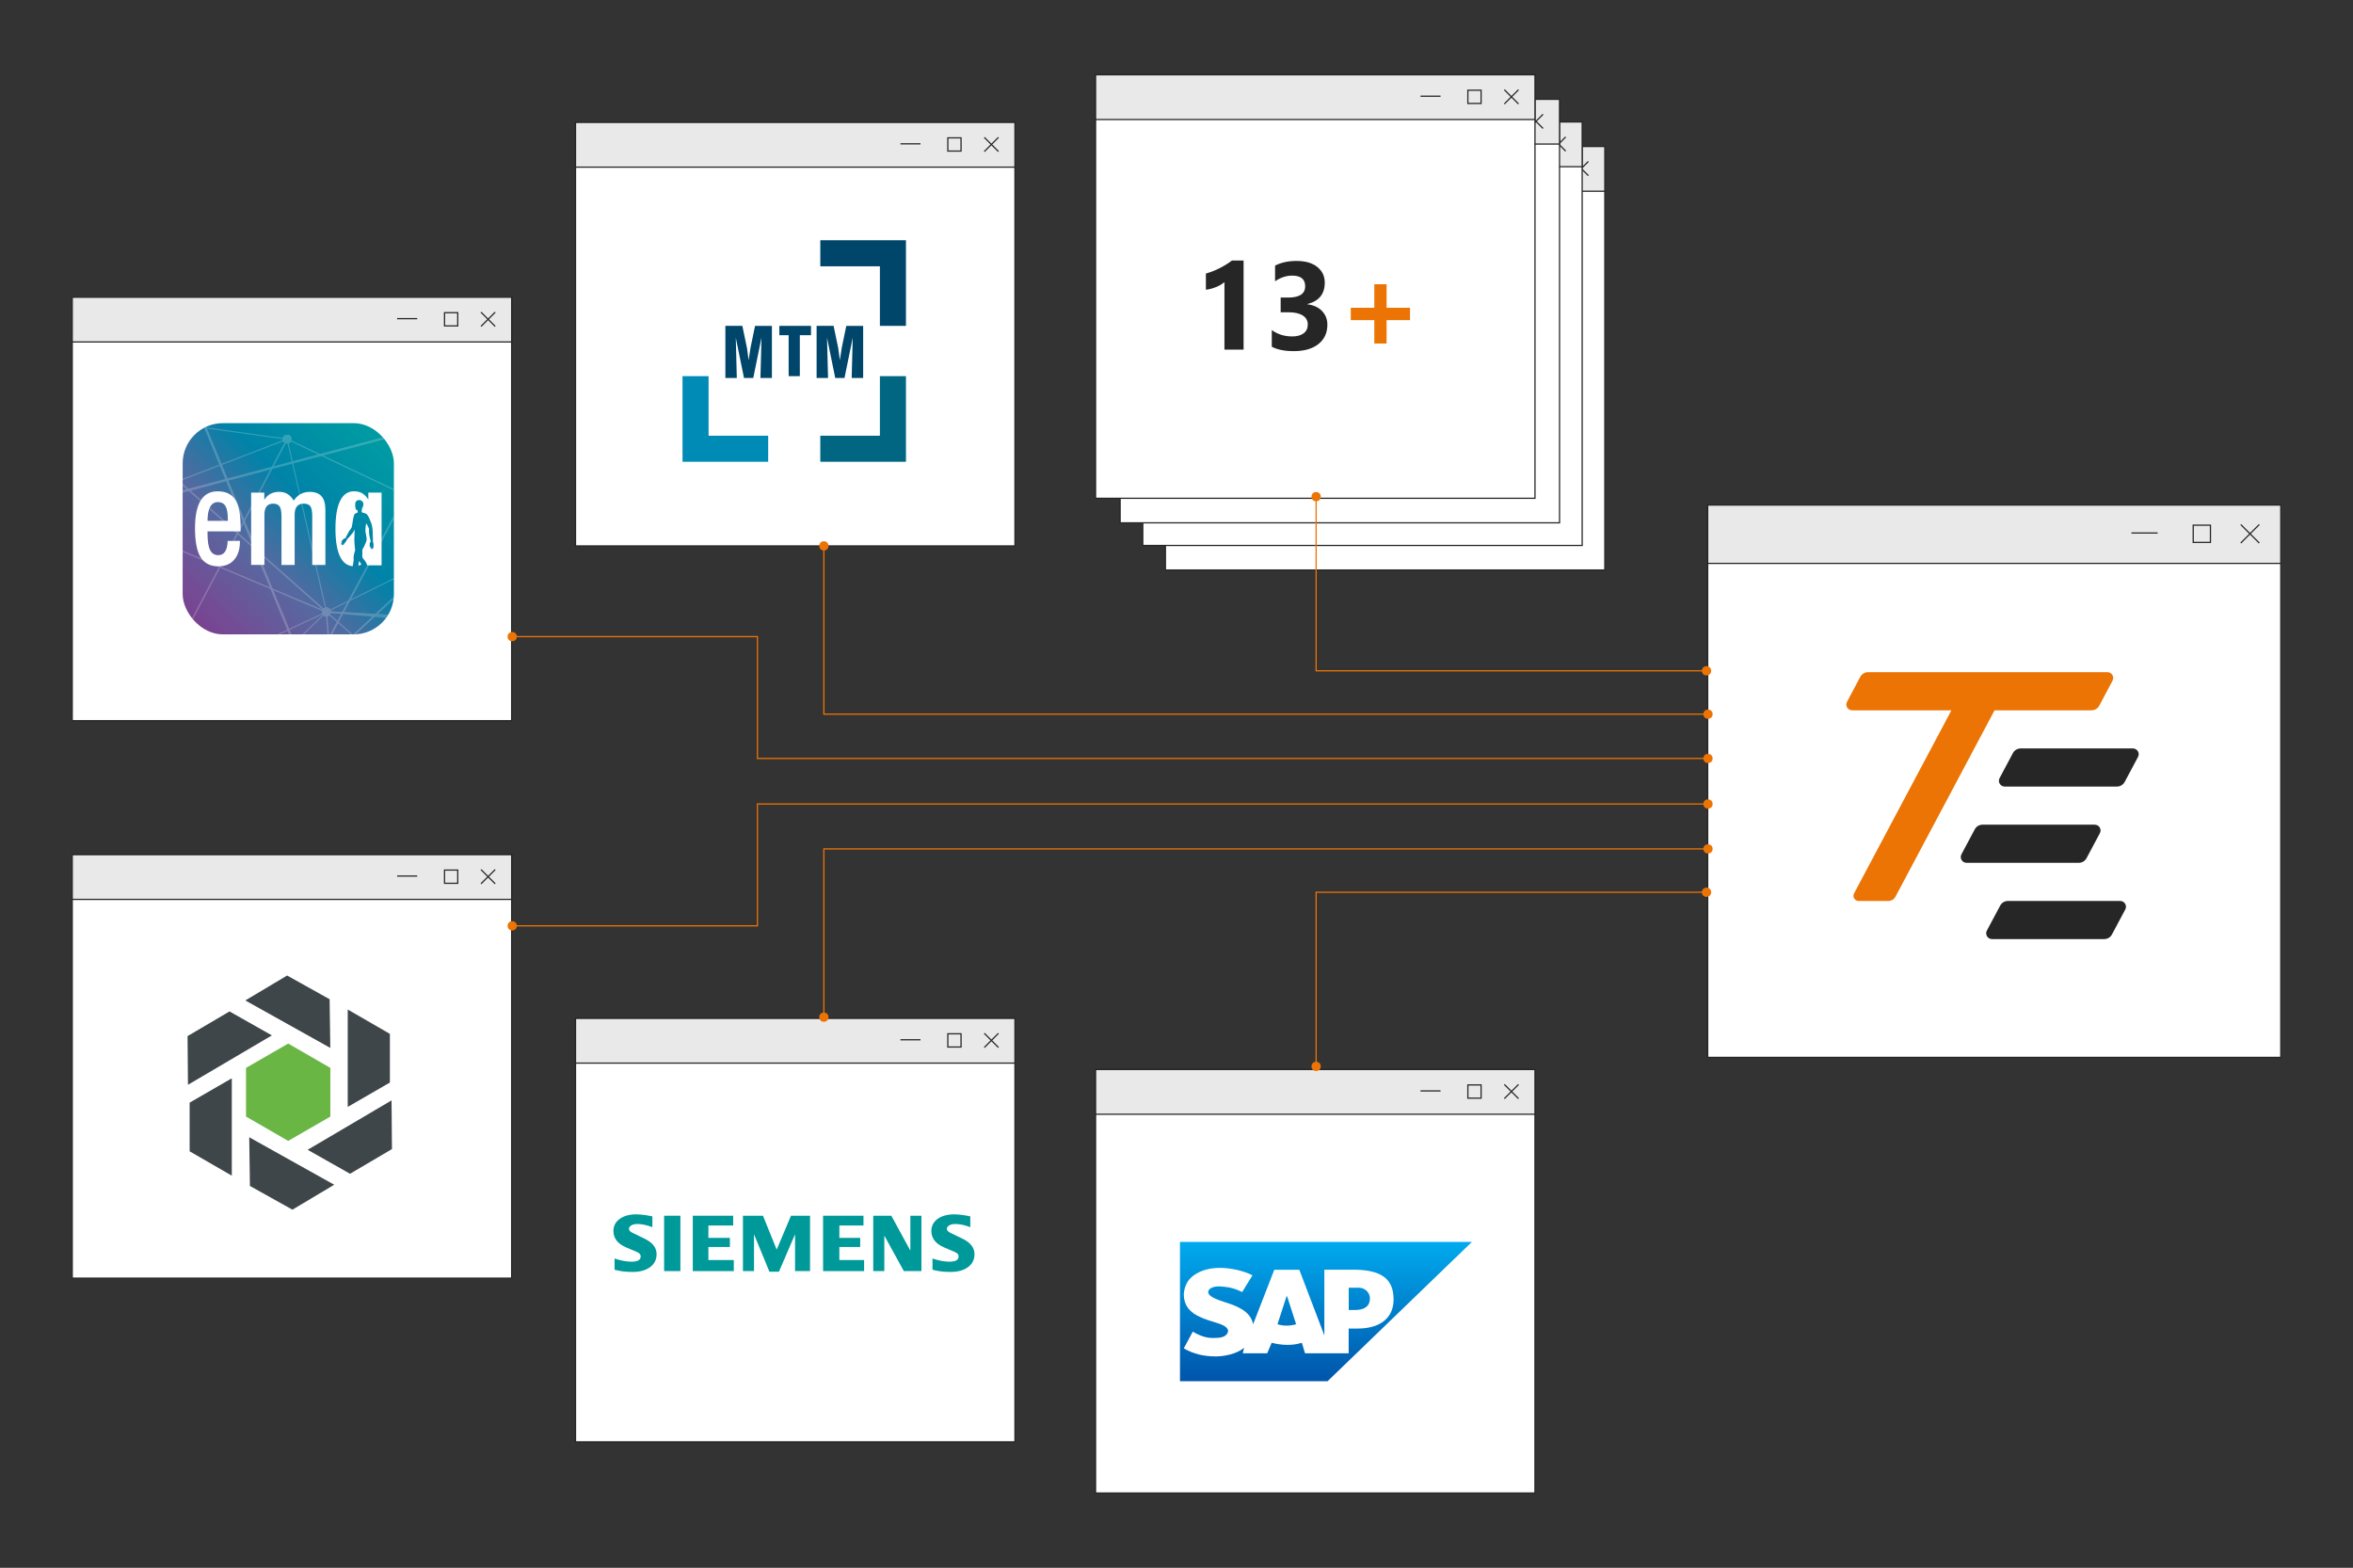 <?xml version="1.0" encoding="UTF-8"?>
<svg id="Ebene_1" data-name="Ebene 1" xmlns="http://www.w3.org/2000/svg" xmlns:xlink="http://www.w3.org/1999/xlink" viewBox="0 0 956 637">
  <rect x="0" y="0" width="956" height="637" fill="#333333" stroke="none"/>
  <defs>
    <style>
      .cls-1 {
        fill: #006681;
      }

      .cls-2 {
        clip-path: url(#clippath-6);
      }

      .cls-3 {
        clip-path: url(#clippath-7);
      }

      .cls-4 {
        clip-path: url(#clippath-4);
      }

      .cls-5 {
        fill: #099;
        fill-rule: evenodd;
      }

      .cls-6, .cls-7, .cls-8 {
        fill: none;
      }

      .cls-6, .cls-9, .cls-10 {
        stroke: #262626;
      }

      .cls-6, .cls-9, .cls-10, .cls-8 {
        stroke-miterlimit: 10;
        stroke-width: .5px;
      }

      .cls-11 {
        fill: #69b645;
      }

      .cls-12 {
        clip-path: url(#clippath-9);
      }

      .cls-13 {
        fill: #00466b;
      }

      .cls-14 {
        clip-path: url(#clippath-10);
      }

      .cls-15, .cls-10 {
        fill: #fff;
      }

      .cls-16 {
        fill: #262626;
      }

      .cls-17 {
        clip-path: url(#clippath-11);
      }

      .cls-18 {
        fill: url(#Unbenannter_Verlauf_19);
      }

      .cls-9 {
        fill: #e9e9e9;
      }

      .cls-19 {
        clip-path: url(#clippath-1);
      }

      .cls-20 {
        fill: #3f4649;
      }

      .cls-21 {
        clip-path: url(#clippath-5);
      }

      .cls-22 {
        clip-path: url(#clippath-8);
      }

      .cls-23 {
        clip-path: url(#clippath-3);
      }

      .cls-24 {
        opacity: .2;
      }

      .cls-25 {
        clip-path: url(#clippath-12);
      }

      .cls-26 {
        fill: #ec7405;
      }

      .cls-27 {
        clip-path: url(#clippath-2);
      }

      .cls-28 {
        clip-path: url(#clippath-13);
      }

      .cls-8 {
        stroke: #ec7405;
      }

      .cls-29 {
        clip-path: url(#clippath);
      }

      .cls-30 {
        fill: url(#Unbenannter_Verlauf_2);
      }

      .cls-31 {
        fill: #008ab6;
      }
    </style>
    <clipPath id="clippath">
      <rect class="cls-7" x="74.21" y="171.92" width="85.83" height="85.83" rx="16.36" ry="16.36"/>
    </clipPath>
    <linearGradient id="Unbenannter_Verlauf_19" data-name="Unbenannter Verlauf 19" x1="4909.13" y1="4069.56" x2="4909.31" y2="4069.56" gradientTransform="translate(-3355483.01 2781879.51) scale(683.53 -683.53)" gradientUnits="userSpaceOnUse">
      <stop offset="0" stop-color="#82338b"/>
      <stop offset=".09" stop-color="#7e3b8e"/>
      <stop offset=".25" stop-color="#714f96"/>
      <stop offset=".45" stop-color="#5669a0"/>
      <stop offset=".69" stop-color="#0083a8"/>
      <stop offset=".96" stop-color="#0098a4"/>
      <stop offset="1" stop-color="#009aa3"/>
    </linearGradient>
    <clipPath id="clippath-1">
      <rect class="cls-7" x="74.2" y="171.92" width="85.83" height="85.83" rx="16.36" ry="16.36"/>
    </clipPath>
    <clipPath id="clippath-2">
      <rect class="cls-7" x="-822.02" y="-540.51" width="1350.28" height="1609.53"/>
    </clipPath>
    <clipPath id="clippath-3">
      <rect class="cls-7" x="-589.96" y="-14.04" width="986.9" height="515.64" transform="translate(-105.89 -18.24) rotate(-23.65)"/>
    </clipPath>
    <clipPath id="clippath-4">
      <rect class="cls-7" x="-561.07" y="140.92" width="986.93" height="515.65" transform="translate(-322.09 84.41) rotate(-48.62)"/>
    </clipPath>
    <clipPath id="clippath-5">
      <rect class="cls-7" x="-572.56" y="-75.2" width="986.93" height="515.65"/>
    </clipPath>
    <clipPath id="clippath-6">
      <rect class="cls-7" x="-391.48" y="255.01" width="986.92" height="515.65" transform="translate(-415.92 584.79) rotate(-86.66)"/>
    </clipPath>
    <clipPath id="clippath-7">
      <rect class="cls-7" x="-572.56" y="-75.2" width="986.93" height="515.65"/>
    </clipPath>
    <clipPath id="clippath-8">
      <rect class="cls-7" x="-535.81" y="57.88" width="986.9" height="515.64" transform="translate(-250.57 74.65) rotate(-48.46)"/>
    </clipPath>
    <clipPath id="clippath-9">
      <rect class="cls-7" x="-572.56" y="-75.2" width="986.93" height="515.65"/>
    </clipPath>
    <clipPath id="clippath-10">
      <rect class="cls-7" x="-434.3" y="91.31" width="986.94" height="515.66" transform="translate(-273.16 226.85) rotate(-60.18)"/>
    </clipPath>
    <clipPath id="clippath-11">
      <rect class="cls-7" x="-570.3" y="-31.67" width="986.92" height="515.65" transform="translate(-60.43 -12.13) rotate(-14.83)"/>
    </clipPath>
    <clipPath id="clippath-12">
      <rect class="cls-7" x="-572.56" y="-75.2" width="986.93" height="515.65"/>
    </clipPath>
    <clipPath id="clippath-13">
      <rect class="cls-7" x="276.08" y="97.14" width="92.26" height="91.14"/>
    </clipPath>
    <linearGradient id="Unbenannter_Verlauf_2" data-name="Unbenannter Verlauf 2" x1="384.72" y1="13645.92" x2="384.72" y2="13589.31" gradientTransform="translate(154 14150.5) scale(1 -1)" gradientUnits="userSpaceOnUse">
      <stop offset="0" stop-color="#0ae"/>
      <stop offset="1" stop-color="#05a"/>
    </linearGradient>
  </defs>
  <g>
    <rect class="cls-10" x="693.82" y="205.21" width="232.84" height="224.4"/>
    <rect class="cls-9" x="693.82" y="205.21" width="232.84" height="23.7"/>
    <line class="cls-6" x1="865.97" y1="216.55" x2="876.61" y2="216.55"/>
    <line class="cls-6" x1="910.4" y1="213.12" x2="917.92" y2="220.64"/>
    <line class="cls-6" x1="917.92" y1="213.12" x2="910.4" y2="220.64"/>
    <rect class="cls-6" x="891.08" y="213.38" width="7" height="7"/>
    <g>
      <path class="cls-16" d="M796.9,347.13l5.43-10.18c.61-1.15,1.82-1.88,3.13-1.88h45.62c1.77,0,2.91,1.88,2.08,3.44l-5.43,10.18c-.61,1.15-1.82,1.87-3.13,1.87h-45.61c-1.77,0-2.91-1.88-2.08-3.44Z"/>
      <path class="cls-16" d="M807.23,378.12l5.43-10.18c.61-1.15,1.82-1.88,3.13-1.88h45.62c1.77,0,2.91,1.88,2.08,3.44l-5.43,10.18c-.61,1.15-1.82,1.87-3.13,1.87h-45.61c-1.77,0-2.91-1.88-2.08-3.44Z"/>
      <path class="cls-16" d="M812.4,316.15l5.43-10.18c.61-1.15,1.82-1.88,3.13-1.88h45.62c1.77,0,2.91,1.88,2.08,3.44l-5.43,10.18c-.61,1.15-1.82,1.87-3.13,1.87h-45.61c-1.77,0-2.91-1.88-2.08-3.44Z"/>
      <path class="cls-26" d="M856.25,273.11h-97.28c-1.33,0-2.54.73-3.17,1.9l-5.38,10.15c-.83,1.56.3,3.44,2.07,3.44h40.35l-39.55,74.37c-.74,1.4.27,3.09,1.85,3.09h12.12c1.19,0,2.27-.65,2.83-1.7l40.28-75.76h39.38c1.33,0,2.54-.73,3.17-1.9l5.39-10.15c.83-1.56-.3-3.44-2.07-3.44Z"/>
    </g>
  </g>
  <g>
    <g>
      <rect class="cls-10" x="29.35" y="120.77" width="178.53" height="172.06"/>
      <rect class="cls-9" x="29.35" y="120.77" width="178.53" height="18.17"/>
      <line class="cls-6" x1="161.35" y1="129.47" x2="169.51" y2="129.47"/>
      <line class="cls-6" x1="195.42" y1="126.84" x2="201.19" y2="132.61"/>
      <line class="cls-6" x1="201.19" y1="126.84" x2="195.42" y2="132.61"/>
      <rect class="cls-6" x="180.61" y="127.04" width="5.37" height="5.37"/>
    </g>
    <g>
      <g class="cls-29">
        <rect class="cls-18" x="56.43" y="154.14" width="121.37" height="121.37" transform="translate(-118.31 148.2) rotate(-45.6)"/>
      </g>
      <g class="cls-19">
        <g class="cls-24">
          <g class="cls-27">
            <g class="cls-23">
              <rect class="cls-15" x="57.99" y="204.47" width=".54" height="100.66" transform="translate(-97.34 44.79) rotate(-23.66)"/>
            </g>
            <g class="cls-4">
              <rect class="cls-15" x="165.63" y="233.62" width=".5" height="88.67" transform="translate(-152.33 218.68) rotate(-48.62)"/>
            </g>
            <g class="cls-21">
              <polygon class="cls-15" points="141.71 369.07 132.32 248.67 132.92 248.63 142.32 369.01 141.71 369.07"/>
              <polygon class="cls-15" points="62.42 281.72 62.22 281.31 132.51 248.44 132.71 248.85 62.42 281.72"/>
            </g>
            <g class="cls-2">
              <rect class="cls-15" x="186.18" y="197.82" width=".57" height="107.86" transform="translate(-75.73 423.22) rotate(-86.66)"/>
              <rect class="cls-15" x="186.18" y="197.82" width=".57" height="107.86" transform="translate(-75.73 423.22) rotate(-86.66)"/>
            </g>
            <g class="cls-3">
              <polygon class="cls-15" points="132.51 248.9 37.95 208.94 38.17 208.44 132.73 248.4 132.51 248.9"/>
              <polygon class="cls-15" points="236.78 257.96 132.58 248.92 132.64 248.37 236.84 257.4 236.78 257.96"/>
            </g>
            <g class="cls-22">
              <rect class="cls-15" x="86.81" y="147.56" width=".61" height="121.56" transform="translate(-126.61 135.42) rotate(-48.47)"/>
            </g>
            <g class="cls-12">
              <polygon class="cls-15" points="132.71 248.85 132.51 248.45 197.32 216.47 197.5 216.86 132.71 248.85"/>
              <polygon class="cls-15" points="78.6 301.06 78.29 300.74 132.46 248.49 132.76 248.81 78.6 301.06"/>
              <polygon class="cls-15" points="132.4 248.69 116.47 178.47 116.9 178.38 132.83 248.6 132.4 248.69"/>
              <polygon class="cls-15" points="62.58 281.65 62.06 281.39 116.42 178.27 116.96 178.56 62.58 281.65"/>
              <polygon class="cls-15" points="38.15 208.92 37.97 208.47 116.6 178.2 116.78 178.65 38.15 208.92"/>
              <polygon class="cls-15" points="116.65 178.65 41.6 168.25 41.65 167.81 116.72 178.2 116.65 178.65"/>
              <polygon class="cls-15" points="197.3 216.9 116.58 178.65 116.8 178.2 197.51 216.44 197.3 216.9"/>
              <path class="cls-15" d="M134.37,248.78c-.07.96-.91,1.7-1.88,1.63-.96-.07-1.7-.91-1.63-1.88s.91-1.7,1.88-1.63c.96.07,1.68.91,1.63,1.88"/>
              <path class="cls-15" d="M134.37,248.78c-.07.96-.91,1.7-1.88,1.63-.96-.07-1.7-.91-1.63-1.88s.91-1.7,1.88-1.63c.96.07,1.68.91,1.63,1.88"/>
              <path class="cls-15" d="M134.37,248.78c-.07.96-.91,1.7-1.88,1.63-.96-.07-1.7-.91-1.63-1.88s.91-1.7,1.88-1.63c.96.07,1.68.91,1.63,1.88"/>
              <path class="cls-15" d="M134.37,248.78c-.07.96-.91,1.7-1.88,1.63-.96-.07-1.7-.91-1.63-1.88s.91-1.7,1.88-1.63c.96.07,1.68.91,1.63,1.88"/>
              <path class="cls-15" d="M134.37,248.78c-.07.96-.91,1.7-1.88,1.63-.96-.07-1.7-.91-1.63-1.88s.91-1.7,1.88-1.63c.96.07,1.68.91,1.63,1.88"/>
              <path class="cls-15" d="M134.37,248.78c-.07.96-.91,1.7-1.88,1.63-.96-.07-1.7-.91-1.63-1.88s.91-1.7,1.88-1.63c.96.07,1.68.91,1.63,1.88"/>
              <path class="cls-15" d="M134.37,248.78c-.07.96-.91,1.7-1.88,1.63-.96-.07-1.7-.91-1.63-1.88s.91-1.7,1.88-1.63c.96.07,1.68.91,1.63,1.88"/>
              <path class="cls-15" d="M134.37,248.78c-.07.96-.91,1.7-1.88,1.63-.96-.07-1.7-.91-1.63-1.88s.91-1.7,1.88-1.63c.96.07,1.68.91,1.63,1.88"/>
              <path class="cls-15" d="M134.37,248.78c-.07.96-.91,1.7-1.88,1.63-.96-.07-1.7-.91-1.63-1.88s.91-1.7,1.88-1.63c.96.07,1.68.91,1.63,1.88"/>
              <path class="cls-15" d="M134.37,248.78c-.07.96-.91,1.7-1.88,1.63-.96-.07-1.7-.91-1.63-1.88s.91-1.7,1.88-1.63c.96.07,1.68.91,1.63,1.88"/>
              <path class="cls-15" d="M134.37,248.78c-.07.96-.91,1.7-1.88,1.63-.96-.07-1.7-.91-1.63-1.88s.91-1.7,1.88-1.63c.96.07,1.68.91,1.63,1.88"/>
              <path class="cls-15" d="M118.44,178.54c-.07.96-.91,1.7-1.88,1.63-.96-.07-1.7-.91-1.63-1.88s.91-1.7,1.88-1.63c.96.07,1.7.91,1.63,1.88"/>
              <path class="cls-15" d="M118.44,178.54c-.07.96-.91,1.7-1.88,1.63-.96-.07-1.7-.91-1.63-1.88s.91-1.7,1.88-1.63c.96.07,1.7.91,1.63,1.88"/>
              <path class="cls-15" d="M118.44,178.54c-.07.96-.91,1.7-1.88,1.63-.96-.07-1.7-.91-1.63-1.88s.91-1.7,1.88-1.63c.96.07,1.7.91,1.63,1.88"/>
              <path class="cls-15" d="M118.44,178.54c-.07.96-.91,1.7-1.88,1.63-.96-.07-1.7-.91-1.63-1.88s.91-1.7,1.88-1.63c.96.07,1.7.91,1.63,1.88"/>
              <path class="cls-15" d="M118.44,178.54c-.07.96-.91,1.7-1.88,1.63-.96-.07-1.7-.91-1.63-1.88s.91-1.7,1.88-1.63c.96.07,1.7.91,1.63,1.88"/>
              <polygon class="cls-15" points="2.99 116.11 180.87 171.02 180.59 171.93 2.7 117.02 2.99 116.11"/>
            </g>
            <g class="cls-14">
              <rect class="cls-15" x="133.25" y="53.96" width=".95" height="185.21" transform="translate(-59.94 189.7) rotate(-60.18)"/>
            </g>
            <g class="cls-17">
              <rect class="cls-15" x="-5.23" y="195.22" width="189.12" height=".95" transform="translate(-47.1 29.38) rotate(-14.83)"/>
            </g>
            <g class="cls-25">
              <polygon class="cls-15" points="-1.91 219.58 125.3 274.94 124.99 275.65 -2.23 220.27 -1.91 219.58"/>
              <polygon class="cls-15" points="53.81 100.32 125.58 275.12 124.71 275.49 52.94 100.7 53.81 100.32"/>
              <rect class="cls-15" x="108.89" y="233.61" width="121.42" height=".71" transform="translate(-113.95 178.26) rotate(-42.95)"/>
              <polygon class="cls-15" points="180.42 171.31 181.05 171.65 125.46 275.47 124.83 275.13 180.42 171.31"/>
            </g>
          </g>
        </g>
      </g>
      <path class="cls-15" d="M126.81,229.53h5.39v-22.41c0-2.46-.52-4.29-1.57-5.48-1.05-1.2-2.66-1.79-4.8-1.79-1.38,0-2.61.3-3.68.88-1.07.59-2.02,1.48-2.82,2.68-.73-1.23-1.59-2.14-2.54-2.71-.95-.57-2.09-.86-3.39-.86s-2.5.27-3.5.8-1.84,1.34-2.52,2.43v-2.93h-5.34v29.39h5.39v-20.43c0-1.48.29-2.59.88-3.34.59-.75,1.46-1.13,2.63-1.13,1.23,0,2.13.38,2.64,1.11s.79,2.09.79,4.05v19.75h5.34v-20.45c0-1.48.3-2.59.93-3.34.63-.75,1.52-1.13,2.7-1.13,1.3,0,2.21.36,2.73,1.07s.79,2.07.79,4.07v19.75h-.04Z"/>
      <path class="cls-15" d="M92.55,211.61h-8.23c0-2.5.36-4.39,1.07-5.68.71-1.29,1.75-1.93,3.13-1.93s2.45.54,3.09,1.63c.64,1.07.96,2.82.96,5.25v.73h-.02ZM97.76,215.85v-1.71c0-5.16-.73-8.86-2.18-11.13-1.46-2.27-3.84-3.39-7.13-3.39-3.09,0-5.41,1.25-6.93,3.75-1.54,2.5-2.29,6.27-2.29,11.32,0,5.38.77,9.29,2.29,11.73,1.54,2.45,3.95,3.68,7.23,3.68,2.7,0,4.82-.89,6.38-2.66,1.55-1.79,2.34-4.21,2.34-7.3v-.39l-4.98.04c-.05,1.91-.41,3.36-1.04,4.32s-1.55,1.45-2.77,1.45c-1.52,0-2.63-.7-3.32-2.09-.7-1.39-1.05-3.63-1.05-6.7v-.88h13.45v-.04Z"/>
      <path class="cls-15" d="M145.66,229.61c0,.07-.04.16-.04.23.41-.11.8-.29,1.18-.48-.13-.21-.25-.39-.32-.55-.34-.59-.5-.77-.61-.77-.09,0-.07.14-.07.43,0,.3-.05.54-.14,1.14M151.51,222.01c.02.05.02.18.07.27-.02-.05-.02-.11-.04-.14-.02-.07-.04-.16-.07-.23.02.04.02.07.04.11M155.03,229.53v-29.39h-5.39v2.82c-.71-1.16-1.55-2-2.5-2.55-.95-.54-2.05-.8-3.3-.8-2.5,0-4.38,1.29-5.64,3.86-1.27,2.57-1.91,6.34-1.91,11.34s.64,8.84,1.91,11.41c1.18,2.38,2.88,3.64,5.09,3.82.13-.71.23-1.36.27-1.54.05-.38.2-1.02.11-1.52-.07-.5-.02-.82.14-1.68.16-.86.5-1.8.52-1.89s-.09-.29-.13-.43c-.04-.14-.04-.59-.04-.77,0-.2-.09-.59-.11-1.16-.02-.59-.09-1.55-.09-1.77s.05-1.43.07-1.57c.02-.14,0-1.27.02-1.7.02-.41.04-.86-.05-.88-.04,0-.18.46-.23.59-.09.2-.23.46-.38.66-.14.21-.71.84-.91,1.13-.21.29-1.29,1.45-1.38,1.52-.02.02-.05.04-.09.05-.04.09-.11.27-.18.46-.11.25-.39.66-.55.8-.16.14-.29.29-.32.38-.05.09-.23.5-.29.57-.04.07-.09.12-.14.12s-.05-.09-.05-.14c0-.02.02-.09.04-.18.04-.05.05-.09.07-.13.04-.07.07-.16.11-.23h-.02s-.02.04-.02.05c-.02.11-.09.18-.14.29-.11.21-.29.55-.38.45-.05-.07-.04-.2-.02-.27.02-.09.18-.32.21-.39.02-.04.04-.09.05-.12-.05.05-.09.11-.13.16q-.04.07-.16.29c-.05.07-.09.14-.11.18-.04.09-.16.21-.23.18-.04-.02-.11-.11.04-.41.11-.23.23-.43.29-.55.05-.07.05-.14.04-.09-.02.02-.04.05-.05.09-.05.05-.07.11-.13.18-.09.16-.23.46-.43.36-.09-.07.2-.52.29-.66s.25-.38.25-.38c0,0-.27.21-.34.16-.21-.14.18-.45.23-.52s.34-.46.38-.5c.04-.04.27-.29.39-.34.14-.05.32-.14.41-.16.07-.02.2-.05.3-.09-.02-.2.18-.5.32-.79.14-.32.77-1.48,1.05-1.95s.84-1.23,1.02-1.5c.16-.27.11-.36.14-.54.04-.2.09-.34.16-.77.07-.43.32-2.04.38-2.38s.29-1.14.34-1.36c.05-.21.07-.27.32-.52.25-.27.39-.3.64-.38.25-.07.52-.2.54-.3.02-.11-.02-.63-.04-.73s-.5-.3-.57-.34c-.07-.04-.12-.09-.14-.2-.02-.09-.07-.34-.13-.46-.05-.13-.09-.38-.11-.5-.02-.13-.04-.54-.04-.75s.04-.59.04-.7.11-.29.14-.38c.04-.09.11-.34.25-.48.13-.14.54-.37.77-.43.23-.05.57.02.8.04.25.02.39.09.63.25.23.14.59.52.68.96.09.43,0,.93-.07,1.21-.07.29-.41.79-.45.96-.04.16-.11.59-.14,1.02-.04.43.02.45.14.54.12.09.57.23.91.3.36.07.86.29,1.14.59.29.3.75,1.2.89,1.52.14.32.66,1.54.77,1.91s.2.64.27.86c.07.21.11.43.11.43.07.21,0,.39.07.57.07.16.11.61.14,1,.04.39.07,1.2.05,1.57-.02.38.09,1.86.09,2.2s.02.61-.04.73c0,.02-.02.02-.02.04.04.11.09.25.13.43.07.27.2.75.16.96-.04.21-.04.41-.02.5.02.09.04.54.05.63s0,.16-.04.18c-.04.02-.11-.04-.14-.07-.02-.02-.05-.09-.09-.16.05.23.12.63-.02.61-.09-.02-.16-.13-.21-.25-.02-.14-.04-.3-.05-.36-.02-.05-.02-.11-.04-.16,0,.07.02.14.02.2.02.07,0,.16.04.34,0,.09.02.09.04.18.02.09-.04.29-.07.29s-.16-.04-.25-.38c-.05-.25-.09-.46-.13-.59,0,.07,0,.14.02.23.04.18.09.52-.12.57-.23.05-.18-.52-.21-.68-.04-.18,0-.46,0-.46,0,0-.07.34-.16.34-.25.02-.13-.46-.14-.55-.02-.09-.04-.57-.04-.63s.02-.39.09-.52.16-.32.21-.39c.04-.05.11-.14.18-.23-.05-.02-.11-.14-.14-.23-.05-.11-.07-.34-.11-.52-.04-.2-.3-1.45-.38-1.73-.07-.29-.11-1.32-.12-1.63-.02-.32.04-.82,0-.91-.04-.09-.07-.25-.11-.3-.05-.05-.09-.21-.14-.36-.05-.14-.36-.71-.43-.82-.07-.11-.25-.7-.37-.66-.13.04-.16.11-.18.34-.02.23-.07.48-.11.68-.04.2,0,.09-.09.96-.09.86-.02,1.09.02,1.43.04.34.02.27.2,1.09.16.82.27,1.41.25,2-.02.61-.66,1.88-.8,2.25-.14.38-.88,1.75-.95,1.82-.05.07,0,.25,0,.5,0,.27-.02,2.45-.02,2.59s.5.71,1.02,1.34c.5.63.77,1.46.95,1.8.02.04.04.07.05.13h5.8v-.16ZM150.94,222.02h0v.04s-.02-.02,0-.04"/>
    </g>
  </g>
  <g>
    <g>
      <rect class="cls-10" x="29.35" y="347.25" width="178.53" height="172.06"/>
      <rect class="cls-9" x="29.35" y="347.25" width="178.53" height="18.17"/>
      <line class="cls-6" x1="161.35" y1="355.94" x2="169.51" y2="355.94"/>
      <line class="cls-6" x1="195.42" y1="353.31" x2="201.19" y2="359.08"/>
      <line class="cls-6" x1="201.19" y1="353.31" x2="195.42" y2="359.08"/>
      <rect class="cls-6" x="180.61" y="353.51" width="5.37" height="5.37"/>
    </g>
    <g>
      <polygon class="cls-11" points="134.22 453.66 134.22 433.88 117.09 424 99.96 433.88 99.96 453.66 117.09 463.55 134.22 453.66"/>
      <polygon class="cls-20" points="141.28 410.17 158.41 420.06 158.41 439.84 141.28 449.73 141.28 410.17"/>
      <polygon class="cls-20" points="135.79 481.36 118.81 491.49 101.54 481.85 101.26 462.07 135.79 481.36"/>
      <polygon class="cls-20" points="159.08 447.09 159.25 466.87 142.21 476.9 125 467.16 159.08 447.09"/>
      <polygon class="cls-20" points="94.18 477.67 77.05 467.78 77.05 448 94.18 438.11 94.18 477.67"/>
      <polygon class="cls-20" points="99.67 406.48 116.65 396.35 133.92 405.99 134.2 425.77 99.67 406.48"/>
      <polygon class="cls-20" points="76.37 440.75 76.2 420.97 93.25 410.94 110.46 420.68 76.37 440.75"/>
    </g>
  </g>
  <g>
    <g>
      <rect class="cls-10" x="233.83" y="49.74" width="178.53" height="172.06"/>
      <rect class="cls-9" x="233.83" y="49.74" width="178.53" height="18.17"/>
      <line class="cls-6" x1="365.84" y1="58.44" x2="373.99" y2="58.44"/>
      <line class="cls-6" x1="399.91" y1="55.81" x2="405.67" y2="61.58"/>
      <line class="cls-6" x1="405.67" y1="55.81" x2="399.91" y2="61.58"/>
      <rect class="cls-6" x="385.09" y="56.01" width="5.37" height="5.37"/>
    </g>
    <g class="cls-28">
      <g>
        <path class="cls-13" d="M445.4,121.81l-.18-1c-.79.81-1.73,1.21-2.81,1.21-.88,0-1.58-.28-2.08-.83-.51-.55-.76-1.3-.76-2.24,0-.82.22-1.5.65-2.03.43-.53,1.14-1,2.14-1.38.12-.04.26-.1.42-.16.16-.06.34-.12.55-.19,1.16-.41,1.75-.88,1.75-1.4,0-.32-.08-.56-.25-.73-.17-.17-.41-.25-.72-.25-.39,0-.67.11-.85.33-.18.22-.27.57-.27,1.04v.08h-3.12c0-1.24.35-2.15,1.05-2.75.7-.6,1.76-.89,3.2-.89.64,0,1.22.06,1.72.17.5.12.93.28,1.27.5.44.3.74.64.92,1.05.18.4.27,1.14.27,2.23v4.2c0,.85.03,1.51.09,1.96.03.22.07.42.12.6.05.18.11.35.18.49h-3.26ZM445.24,116.44c-.79.22-1.36.49-1.71.81-.36.32-.53.73-.53,1.22,0,.34.09.62.27.82.18.21.42.31.72.31.44,0,.76-.15.96-.45.2-.3.3-.8.3-1.51v-1.21Z"/>
        <path class="cls-13" d="M450.53,125.6v-14.37h2.27v.83c.52-.49.87-.85,1.29-1.1.41-.25.88-.37,1.39-.37.43,0,.82.07,1.16.22.35.15.63.36.87.64.27.34.46.79.56,1.36.11.56.17,1.62.17,3.17,0,2.46-.21,4.08-.62,4.85-.4.77-1.14,1.15-2.2,1.15-.45,0-.86-.1-1.21-.31-.35-.21-1.41-.95-1.41-.95v4.9h-2.27ZM454.19,119.38c.39,0,.66-.22.8-.67.15-.45.22-1.49.22-3.12,0-.97-.07-1.64-.21-2.01-.14-.36-.38-.54-.74-.54-.4,0-.68.21-.83.63-.15.42-.22,1.52-.22,3.3,0,.91.07,1.54.21,1.9.15.34.41.51.77.51"/>
        <path class="cls-13" d="M460.37,125.6v-14.37h2.27v.83c.54-.49.89-.85,1.3-1.1.42-.25.88-.37,1.39-.37.43,0,.82.07,1.16.22.35.15.63.36.87.64.27.34.46.79.56,1.36.11.56.17,1.62.17,3.17,0,2.46-.21,4.08-.62,4.85-.41.77-1.14,1.15-2.2,1.15-.45,0-.86-.1-1.21-.31-.35-.21-1.43-.95-1.43-.95v4.9h-2.27ZM464.05,119.38c.39,0,.66-.22.8-.67.15-.45.22-1.49.22-3.12,0-.97-.07-1.64-.21-2.01-.14-.36-.38-.54-.74-.54-.4,0-.68.21-.83.63-.15.42-.22,1.52-.22,3.3,0,.91.07,1.54.21,1.9.15.34.41.51.77.51"/>
        <path class="cls-13" d="M470.2,121.81v-10.59h2.27v1.52c.31-.55.65-.96,1.02-1.24.36-.28.78-.44,1.25-.49v3.03s-.33-.11-.6-.11c-.49,0-.83.17-1.02.51-.19.35.1,2.01.1,2.01v5.36h-3.03Z"/>
        <path class="cls-13" d="M476.28,116.24c0-2.11.3-3.59.91-4.43.6-.85,1.64-1.27,3.12-1.27s2.5.42,3.12,1.26c.6.84.91,2.32.91,4.44s-.3,3.59-.91,4.43c-.61.84-1.65,1.26-3.12,1.26s-2.51-.42-3.12-1.25c-.6-.84-.9-2.32-.9-4.44M479.34,116.24c0,1.53.07,2.48.2,2.86.14.38.39.57.76.57s.62-.18.75-.55c.14-.36.2-1.32.2-2.88s-.07-2.53-.2-2.88c-.13-.37-.38-.56-.75-.56s-.61.19-.76.58c-.13.39-.2,1.34-.2,2.86"/>
        <polygon class="cls-13" points="487.63 121.81 485.31 111.22 488.27 111.22 489.31 118.42 490.33 111.22 493.28 111.22 490.94 121.81 487.63 121.81"/>
        <path class="cls-13" d="M501.97,118.03v.09c.25,2.54-1.07,3.82-3.7,3.82-.66,0-1.26-.09-1.8-.28-.54-.18-.95-.44-1.25-.78-.34-.39-.58-.89-.72-1.52-.14-.64-.21-1.65-.21-3.02,0-1.51.07-2.58.21-3.2.15-.6.4-1.1.76-1.5.69-.74,1.73-1.11,3.14-1.11s2.45.4,3.11,1.21c.27.34.46.74.59,1.21.12.46.18,1.25.63,2.4v1.18h-5.37c0,.14,0,.18,0,.25-.01.23-.02.43-.03.59,0,.16,0,.28,0,.37,0,.75.08,1.29.24,1.59.16.29.44.44.83.44.69,0,1.04-.46,1.04-1.38,0-.09,0-.23-.03-.43,0-.02,0-.06,0,.09h2.59ZM499.7,115v-.06c.01-.14.02-.25.03-.35,0-.1,0-.17,0-.23,0-.53-.09-.92-.26-1.17-.17-.25-.44-.38-.8-.38s-.64.12-.79.37c-.16.25-.23.65-.23,1.22,0,.16,0,.28,0,.37,0,.09,0,.17.01.23h2.03Z"/>
        <path class="cls-13" d="M511.8,107.44v14.37h-3.03v-1.35c.07.49-.28.86-.7,1.11-.41.26-.87.38-1.38.38-.43,0-.82-.08-1.16-.23-.34-.15-.63-.37-.87-.65-.27-.33-.46-.78-.57-1.35-.05-.29-.09-.69-.12-1.22-.03-.53-.04-1.18-.04-1.96,0-2.44.21-4.05.62-4.82.41-.77,1.15-1.16,2.22-1.16.46,0,.85.1,1.19.3.34.2,1.57.94,1.57.94v-4.37h2.27ZM507.98,113.14c-.39,0-.65.2-.79.59-.14.39-.21,1.26-.21,2.61s.07,2.29.2,2.63c.13.34.37.51.72.51.4,0,.67-.21.82-.63.16-.41.23-1.51.23-3.3,0-.91-.07-1.54-.22-1.89-.14-.35-.4-.52-.76-.52"/>
        <path class="cls-13" d="M519.37,107.44h3.03v4.37c.11-.43.42-.75.76-.94.34-.2.74-.3,1.2-.3,1.07,0,1.81.39,2.22,1.16.41.77.62,2.37.62,4.82,0,.57,0,1.07-.02,1.5-.02.43-.04.8-.07,1.1-.07.61-.16,1.05-.29,1.33-.46.99-1.25,1.48-2.38,1.48-.51,0-.97-.13-1.38-.38-.41-.26-.65-1.11-.65-1.11v1.35h-3.03v-14.37ZM522.93,113.14c-.36,0-.61.17-.76.52-.14.36-.22.99-.22,1.89,0,1.78.07,2.88.22,3.3.16.42.43.63.83.63.34,0,.57-.16.7-.48.13-.32.2-1.05.2-2.19v-.29c0-1.53-.07-2.48-.21-2.83-.14-.37-.4-.55-.78-.55"/>
        <path class="cls-13" d="M528.31,110.47h2.99l1.06,6.97,1.07-6.97h2.99l-2.15,9.94c-.41,1.91-.87,3.14-1.39,3.69-.52.55-1.33.83-2.44.83-.16,0-.34,0-.55-.03-.2-.02-.43-.05-.7-.08v-2.26s.04,0,.06,0c.21.02.36.03.46.03.67,0,1.01-.26,1.01-.79,0-.16-.06-.53-.19-1.11-.02-.1-.04-.19-.06-.27-.01-.08-.02-.14-.04-.19l-2.13-9.77Z"/>
        <path class="cls-13" d="M377.72,132.4h5.68l4.4,20.42h-4.86l-.58-3.78h-3.62l-.58,3.78h-4.89l4.45-20.42ZM381.95,145.26l-1.41-9.24-1.44,9.24h2.84Z"/>
        <path class="cls-13" d="M394.55,146.02v.6c0,2.14.45,3.1,1.91,3.1,1.1,0,1.79-.74,1.79-1.97,0-1.7-1.22-2.19-2.92-3.23-1.91-1.18-3.36-2.06-4.17-3.1-.74-.99-1.13-2.25-1.13-3.73,0-3.62,2.41-5.78,6.37-5.78,4.35,0,6.67,2.08,6.67,5.89,0,.22-.03.44-.03.66h-4.7v-.25c0-1.81-.63-2.74-1.79-2.74-.95,0-1.64.66-1.64,1.78,0,1.51,1.34,2.06,3.28,3.21,1.76,1.04,3.22,1.81,4.08,3.04.62.9.98,2.11.98,3.56,0,4.14-2.41,6.44-6.73,6.44s-6.82-2.14-6.82-6.36c0-.36.03-.74.06-1.12h4.79Z"/>
        <path class="cls-13" d="M410.44,146.02v.6c0,2.14.45,3.1,1.91,3.1,1.1,0,1.79-.74,1.79-1.97,0-1.7-1.22-2.19-2.92-3.23-1.91-1.18-3.36-2.06-4.17-3.1-.74-.99-1.13-2.25-1.13-3.73,0-3.62,2.41-5.78,6.37-5.78,4.35,0,6.67,2.08,6.67,5.89,0,.22-.03.44-.03.66h-4.7v-.25c0-1.81-.63-2.74-1.79-2.74-.95,0-1.64.66-1.64,1.78,0,1.51,1.34,2.06,3.28,3.21,1.76,1.04,3.22,1.81,4.08,3.04.62.9.98,2.11.98,3.56,0,4.14-2.41,6.44-6.73,6.44s-6.82-2.14-6.82-6.36c0-.36.03-.74.06-1.12h4.79Z"/>
        <path class="cls-13" d="M422.81,134.4c1.21-1.86,3.15-2.76,5.91-2.76s4.67.9,5.89,2.76c1.07,1.63,1.21,4.36,1.21,8.34s-.14,6.7-1.21,8.33c-1.21,1.86-3.15,2.76-5.89,2.76s-4.7-.9-5.91-2.76c-1.04-1.61-1.18-4.34-1.18-8.33s.14-6.73,1.18-8.34M430.86,140.96c0-3.18,0-4.8-1.9-4.8s-1.88,1.62-1.88,4.8v3.55c0,3.21.05,4.8,1.9,4.8s1.88-1.59,1.88-4.8v-3.55Z"/>
        <path class="cls-13" d="M452.8,145.26c.03.35.03.67.03,1.02,0,4.87-2.05,7.25-6.43,7.25-2.57,0-4.38-.85-5.51-2.62-.97-1.52-1.1-4.12-1.1-7.92s.13-6.39,1.1-7.92c1.1-1.74,2.91-2.62,5.43-2.62,4.33,0,6.48,2.46,6.48,7.33v.19h-4.49c-.03-2.73-.47-3.91-1.9-3.91-1.9,0-1.93,2.03-1.93,6.7v.39c0,4.96,0,7.12,1.93,7.12,1.51,0,1.85-1.15,1.85-3.8v-1.21h4.54Z"/>
        <rect class="cls-13" x="457.34" y="132.4" width="5.3" height="21.18"/>
        <path class="cls-13" d="M469.71,132.4h5.68l4.4,20.42h-4.86l-.58-3.78h-3.62l-.58,3.78h-4.89l4.45-20.42ZM473.94,145.26l-1.41-9.24-1.44,9.24h2.84Z"/>
        <polygon class="cls-13" points="484.57 136.19 480.79 136.19 480.79 132.4 493.65 132.4 493.65 136.19 489.87 136.19 489.87 153.58 484.57 153.58 484.57 136.19"/>
        <rect class="cls-13" x="495.92" y="132.4" width="5.3" height="21.18"/>
        <path class="cls-13" d="M506.38,134.4c1.21-1.86,3.15-2.76,5.91-2.76s4.67.9,5.89,2.76c1.07,1.63,1.21,4.36,1.21,8.34s-.14,6.7-1.21,8.33c-1.21,1.86-3.15,2.76-5.89,2.76s-4.7-.9-5.91-2.76c-1.04-1.61-1.18-4.34-1.18-8.33s.14-6.73,1.18-8.34M514.07,140.96c0-3.18,0-4.8-1.9-4.8s-1.88,1.62-1.88,4.8v3.55c0,3.21.05,4.8,1.9,4.8s1.88-1.59,1.88-4.8v-3.55Z"/>
        <path class="cls-13" d="M523.15,132.4h5.35l4.22,13.07c-.32-4.2-.49-7.44-.49-9.75v-3.32h4.54v21.18h-5.43l-4.22-13.46c.37,3.41.57,6.7.57,9.89v3.58h-4.54v-21.18Z"/>
        <polygon class="cls-13" points="320.42 152.83 324.96 152.83 324.96 136.19 329.5 136.19 329.5 132.4 316.64 132.4 316.64 136.19 320.42 136.19 320.42 152.83"/>
        <path class="cls-13" d="M294.7,153.58h4.66l-.42-16.36,3.34,16.36h3.76l3.34-16.36-.42,16.36h4.66v-21.18h-6.85l-1.85,8.93c-.08.37-.31,2.06-.76,5.04-.42-2.96-.62-4.62-.67-4.96l-1.88-9.01h-6.9v21.18Z"/>
        <path class="cls-13" d="M331.77,153.58h4.66l-.42-16.36,3.34,16.36h3.76l3.34-16.36-.42,16.36h4.66v-21.18h-6.85l-1.85,8.93c-.08.37-.31,2.06-.76,5.04-.42-2.96-.62-4.62-.67-4.96l-1.88-9.01h-6.9v21.18Z"/>
        <polygon class="cls-13" points="333.28 97.61 333.28 108.2 357.49 108.2 357.49 132.4 368.08 132.4 368.08 97.61 333.28 97.61"/>
        <polygon class="cls-31" points="312.1 187.62 312.1 177.03 287.89 177.03 287.89 152.83 277.3 152.83 277.3 187.62 312.1 187.62"/>
        <polygon class="cls-1" points="368.08 152.83 357.49 152.83 357.49 177.03 333.28 177.03 333.28 187.62 368.08 187.62 368.08 152.83"/>
      </g>
    </g>
  </g>
  <g>
    <g>
      <rect class="cls-10" x="233.83" y="413.77" width="178.53" height="172.06"/>
      <rect class="cls-9" x="233.83" y="413.77" width="178.53" height="18.17"/>
      <line class="cls-6" x1="365.84" y1="422.46" x2="373.99" y2="422.46"/>
      <line class="cls-6" x1="399.91" y1="419.83" x2="405.67" y2="425.6"/>
      <line class="cls-6" x1="405.67" y1="419.83" x2="399.91" y2="425.6"/>
      <rect class="cls-6" x="385.09" y="420.03" width="5.37" height="5.37"/>
    </g>
    <g id="Ebene_1-2" data-name="Ebene_1">
      <path class="cls-5" d="M394.22,494.22v4.38c-2.27-.86-4.29-1.29-6.06-1.29-1.05,0-1.88.19-2.51.57-.63.38-.95.84-.95,1.39,0,.73.71,1.38,2.13,1.96l4.12,2c3.33,1.59,4.98,3.69,4.98,6.34,0,2.2-.88,3.96-2.64,5.26-1.76,1.31-4.12,1.96-7.06,1.96-1.36,0-2.58-.06-3.66-.18-1.08-.12-2.33-.36-3.71-.7v-4.58c2.53.86,4.84,1.29,6.91,1.29,2.48,0,3.71-.72,3.71-2.17,0-.72-.5-1.3-1.53-1.76l-4.57-1.95c-1.69-.76-2.94-1.69-3.76-2.78-.81-1.11-1.22-2.37-1.22-3.82,0-2.03.85-3.66,2.54-4.9,1.7-1.23,3.96-1.85,6.76-1.85.91,0,1.96.08,3.13.23,1.17.16,2.3.35,3.39.59h0Z"/>
      <path class="cls-5" d="M265.06,494.22v4.38c-2.27-.86-4.29-1.29-6.06-1.29-1.05,0-1.88.19-2.51.57-.63.38-.95.84-.95,1.39,0,.73.72,1.38,2.14,1.96l4.12,2c3.32,1.59,4.97,3.7,4.97,6.34,0,2.2-.88,3.96-2.64,5.26-1.77,1.31-4.12,1.96-7.07,1.96-1.36,0-2.58-.06-3.66-.18-1.08-.12-2.32-.36-3.71-.7v-4.58c2.54.86,4.85,1.29,6.91,1.29,2.48,0,3.71-.72,3.71-2.17,0-.72-.5-1.3-1.52-1.76l-4.58-1.95c-1.7-.76-2.96-1.69-3.76-2.78-.82-1.11-1.22-2.37-1.22-3.82,0-2.03.85-3.66,2.54-4.9,1.69-1.23,3.95-1.85,6.75-1.85.92,0,1.96.08,3.14.23,1.16.16,2.29.35,3.38.59Z"/>
      <polygon class="cls-5" points="269.82 493.95 276.44 493.95 276.44 516.45 269.82 516.45 269.82 493.95"/>
      <polygon class="cls-5" points="297.88 493.95 297.88 497.92 287.82 497.92 287.82 502.95 296.55 502.95 296.55 506.65 287.82 506.65 287.82 511.95 298.14 511.95 298.14 516.45 281.47 516.45 281.47 493.95 297.88 493.95"/>
      <polygon class="cls-5" points="329.11 493.95 329.11 516.45 323.02 516.45 323.02 501.5 316.47 516.71 312.61 516.71 306.35 501.5 306.35 516.45 301.85 516.45 301.85 493.95 309.99 493.95 315.56 507.72 321.37 493.95 329.11 493.95"/>
      <polygon class="cls-5" points="350.82 493.95 350.82 497.92 341.02 497.92 341.02 502.95 349.49 502.95 349.49 506.65 341.02 506.65 341.02 511.95 351.08 511.95 351.08 516.45 334.41 516.45 334.41 493.95 350.82 493.95"/>
      <polygon class="cls-5" points="374.37 493.95 374.37 516.45 367.22 516.45 359.29 502.02 359.29 516.45 354.79 516.45 354.79 493.95 362.14 493.95 369.87 508.13 369.87 493.95 374.37 493.95"/>
    </g>
  </g>
  <g>
    <g>
      <rect class="cls-10" x="445.12" y="434.55" width="178.53" height="172.06"/>
      <rect class="cls-9" x="445.12" y="434.55" width="178.53" height="18.17"/>
      <line class="cls-6" x1="577.13" y1="443.24" x2="585.28" y2="443.24"/>
      <line class="cls-6" x1="611.19" y1="440.61" x2="616.96" y2="446.38"/>
      <line class="cls-6" x1="616.96" y1="440.61" x2="611.19" y2="446.38"/>
      <rect class="cls-6" x="596.38" y="440.81" width="5.37" height="5.37"/>
    </g>
    <g>
      <path class="cls-30" d="M598.03,504.58h-118.62v56.61h59.96"/>
      <path class="cls-15" d="M538.07,515.9v26.67l-10.17-26.67h-10.17l-8.6,22.14c-1.04-5.54-7.04-7.55-11.73-9.06-3.13-1.01-6.52-2.26-6.52-4.03,0-1.26,1.82-2.52,5.21-2.26,2.35.25,4.43.25,8.6,2.26l4.17-6.79c-3.91-2.01-9.12-3.02-13.3-3.02-4.95,0-9.12,1.51-11.73,4.03-1.82,1.76-2.61,4.03-2.87,6.54,0,3.52,1.3,6.04,4.17,8.05,2.35,1.51,5.21,2.52,7.82,3.27,3.39,1.01,6,2.01,6,3.77-.26,2.26-2.87,2.77-4.69,2.77-3.13.25-5.74-.25-9.65-2.52l-3.65,6.79c3.91,2.26,8.08,3.27,13.03,3.27,3.39,0,8.6-1.01,11.47-3.52l-.52,2.26h9.91l1.82-4.28c3.91,1.01,8.34,1.26,12.25,0l1.3,4.28h17.73v-10.06h3.65c9.12,0,14.6-4.28,14.6-11.83,0-8.55-5.21-12.08-16.42-12.08h-11.73ZM519.04,538.04l3.65-11.32h.26l3.65,11.32c-2.61.75-5.21.75-7.56,0ZM547.98,532.25v-9.06h4.07c2.47,0,4.53,1.91,4.53,4.3,0,3.51-2.61,4.76-6,4.76h-2.61Z"/>
    </g>
  </g>
  <g>
    <g>
      <rect class="cls-10" x="473.49" y="59.53" width="178.53" height="172.06"/>
      <rect class="cls-9" x="473.49" y="59.53" width="178.53" height="18.17"/>
      <line class="cls-6" x1="605.5" y1="68.22" x2="613.65" y2="68.22"/>
      <line class="cls-6" x1="639.56" y1="65.6" x2="645.33" y2="71.36"/>
      <line class="cls-6" x1="645.33" y1="65.6" x2="639.56" y2="71.36"/>
      <rect class="cls-6" x="624.75" y="65.79" width="5.37" height="5.37"/>
    </g>
    <g>
      <rect class="cls-10" x="464.29" y="49.56" width="178.53" height="172.06"/>
      <rect class="cls-9" x="464.29" y="49.56" width="178.53" height="18.17"/>
      <line class="cls-6" x1="596.3" y1="58.26" x2="604.45" y2="58.26"/>
      <line class="cls-6" x1="630.36" y1="55.63" x2="636.13" y2="61.4"/>
      <line class="cls-6" x1="636.13" y1="55.63" x2="630.36" y2="61.4"/>
      <rect class="cls-6" x="615.55" y="55.83" width="5.37" height="5.37"/>
    </g>
    <g>
      <rect class="cls-10" x="455.09" y="40.36" width="178.53" height="172.06"/>
      <rect class="cls-9" x="455.09" y="40.36" width="178.53" height="18.17"/>
      <line class="cls-6" x1="587.09" y1="49.06" x2="595.25" y2="49.06"/>
      <line class="cls-6" x1="621.16" y1="46.43" x2="626.93" y2="52.19"/>
      <line class="cls-6" x1="626.93" y1="46.43" x2="621.16" y2="52.19"/>
      <rect class="cls-6" x="606.35" y="46.62" width="5.37" height="5.37"/>
    </g>
    <g>
      <rect class="cls-10" x="445.12" y="30.39" width="178.53" height="172.06"/>
      <rect class="cls-9" x="445.12" y="30.39" width="178.53" height="18.17"/>
      <line class="cls-6" x1="577.13" y1="39.09" x2="585.28" y2="39.09"/>
      <line class="cls-6" x1="611.19" y1="36.46" x2="616.96" y2="42.23"/>
      <line class="cls-6" x1="616.96" y1="36.46" x2="611.19" y2="42.23"/>
      <rect class="cls-6" x="596.38" y="36.66" width="5.37" height="5.37"/>
    </g>
    <g>
      <rect class="cls-7" x="468.45" y="73.87" width="126.52" height="98.91"/>
      <path class="cls-16" d="M505.26,105.83v36.23h-7.78v-27.43c-.43.38-.94.74-1.52,1.08-.58.34-1.21.64-1.87.91-.66.27-1.34.5-2.05.69-.71.19-1.41.33-2.1.41v-6.57c2.03-.59,3.94-1.35,5.73-2.27,1.8-.92,3.42-1.94,4.87-3.04h4.72Z"/>
      <path class="cls-16" d="M516.71,140.89v-6.79c2.37,1.73,5.14,2.59,8.3,2.59,1.99,0,3.55-.43,4.66-1.28s1.67-2.05,1.67-3.58-.69-2.8-2.06-3.66-3.27-1.29-5.67-1.29h-3.29v-5.98h3.04c4.61,0,6.92-1.53,6.92-4.6,0-2.88-1.77-4.32-5.31-4.32-2.37,0-4.68.77-6.92,2.3v-6.38c2.49-1.25,5.39-1.88,8.7-1.88,3.62,0,6.45.82,8.46,2.45,2.02,1.63,3.03,3.75,3.03,6.35,0,4.63-2.35,7.53-7.04,8.7v.12c2.5.31,4.48,1.22,5.93,2.73,1.45,1.51,2.17,3.36,2.17,5.55,0,3.31-1.21,5.93-3.63,7.86-2.42,1.93-5.77,2.89-10.03,2.89-3.66,0-6.63-.59-8.92-1.78Z"/>
      <path class="cls-26" d="M572.87,130.07h-9.51v9.51h-4.99v-9.51h-9.56v-5.02h9.56v-9.56h4.99v9.56h9.51v5.02Z"/>
    </g>
  </g>
  <g>
    <polyline class="cls-8" points="694.03 308.16 307.73 308.16 307.73 258.66 208.02 258.66"/>
    <circle class="cls-26" cx="693.94" cy="308.16" r="1.88"/>
    <circle class="cls-26" cx="208.11" cy="258.66" r="1.88"/>
  </g>
  <g>
    <polyline class="cls-8" points="694.03 290.16 334.73 290.16 334.73 221.7"/>
    <circle class="cls-26" cx="693.94" cy="290.16" r="1.88"/>
    <circle class="cls-26" cx="334.73" cy="221.79" r="1.88"/>
  </g>
  <g>
    <polyline class="cls-8" points="694.03 344.91 334.73 344.91 334.73 413.37"/>
    <circle class="cls-26" cx="693.94" cy="344.91" r="1.88"/>
    <circle class="cls-26" cx="334.73" cy="413.28" r="1.88"/>
  </g>
  <g>
    <polyline class="cls-8" points="693.45 272.55 534.73 272.55 534.73 201.7"/>
    <circle class="cls-26" cx="693.35" cy="272.55" r="1.88"/>
    <circle class="cls-26" cx="534.73" cy="201.79" r="1.88"/>
  </g>
  <g>
    <polyline class="cls-8" points="693.45 362.52 534.73 362.52 534.73 433.37"/>
    <circle class="cls-26" cx="693.35" cy="362.52" r="1.88"/>
    <circle class="cls-26" cx="534.73" cy="433.28" r="1.88"/>
  </g>
  <g>
    <polyline class="cls-8" points="694.03 326.66 307.73 326.66 307.73 376.16 208.02 376.16"/>
    <circle class="cls-26" cx="693.94" cy="326.66" r="1.88"/>
    <circle class="cls-26" cx="208.11" cy="376.16" r="1.88"/>
  </g>
</svg>